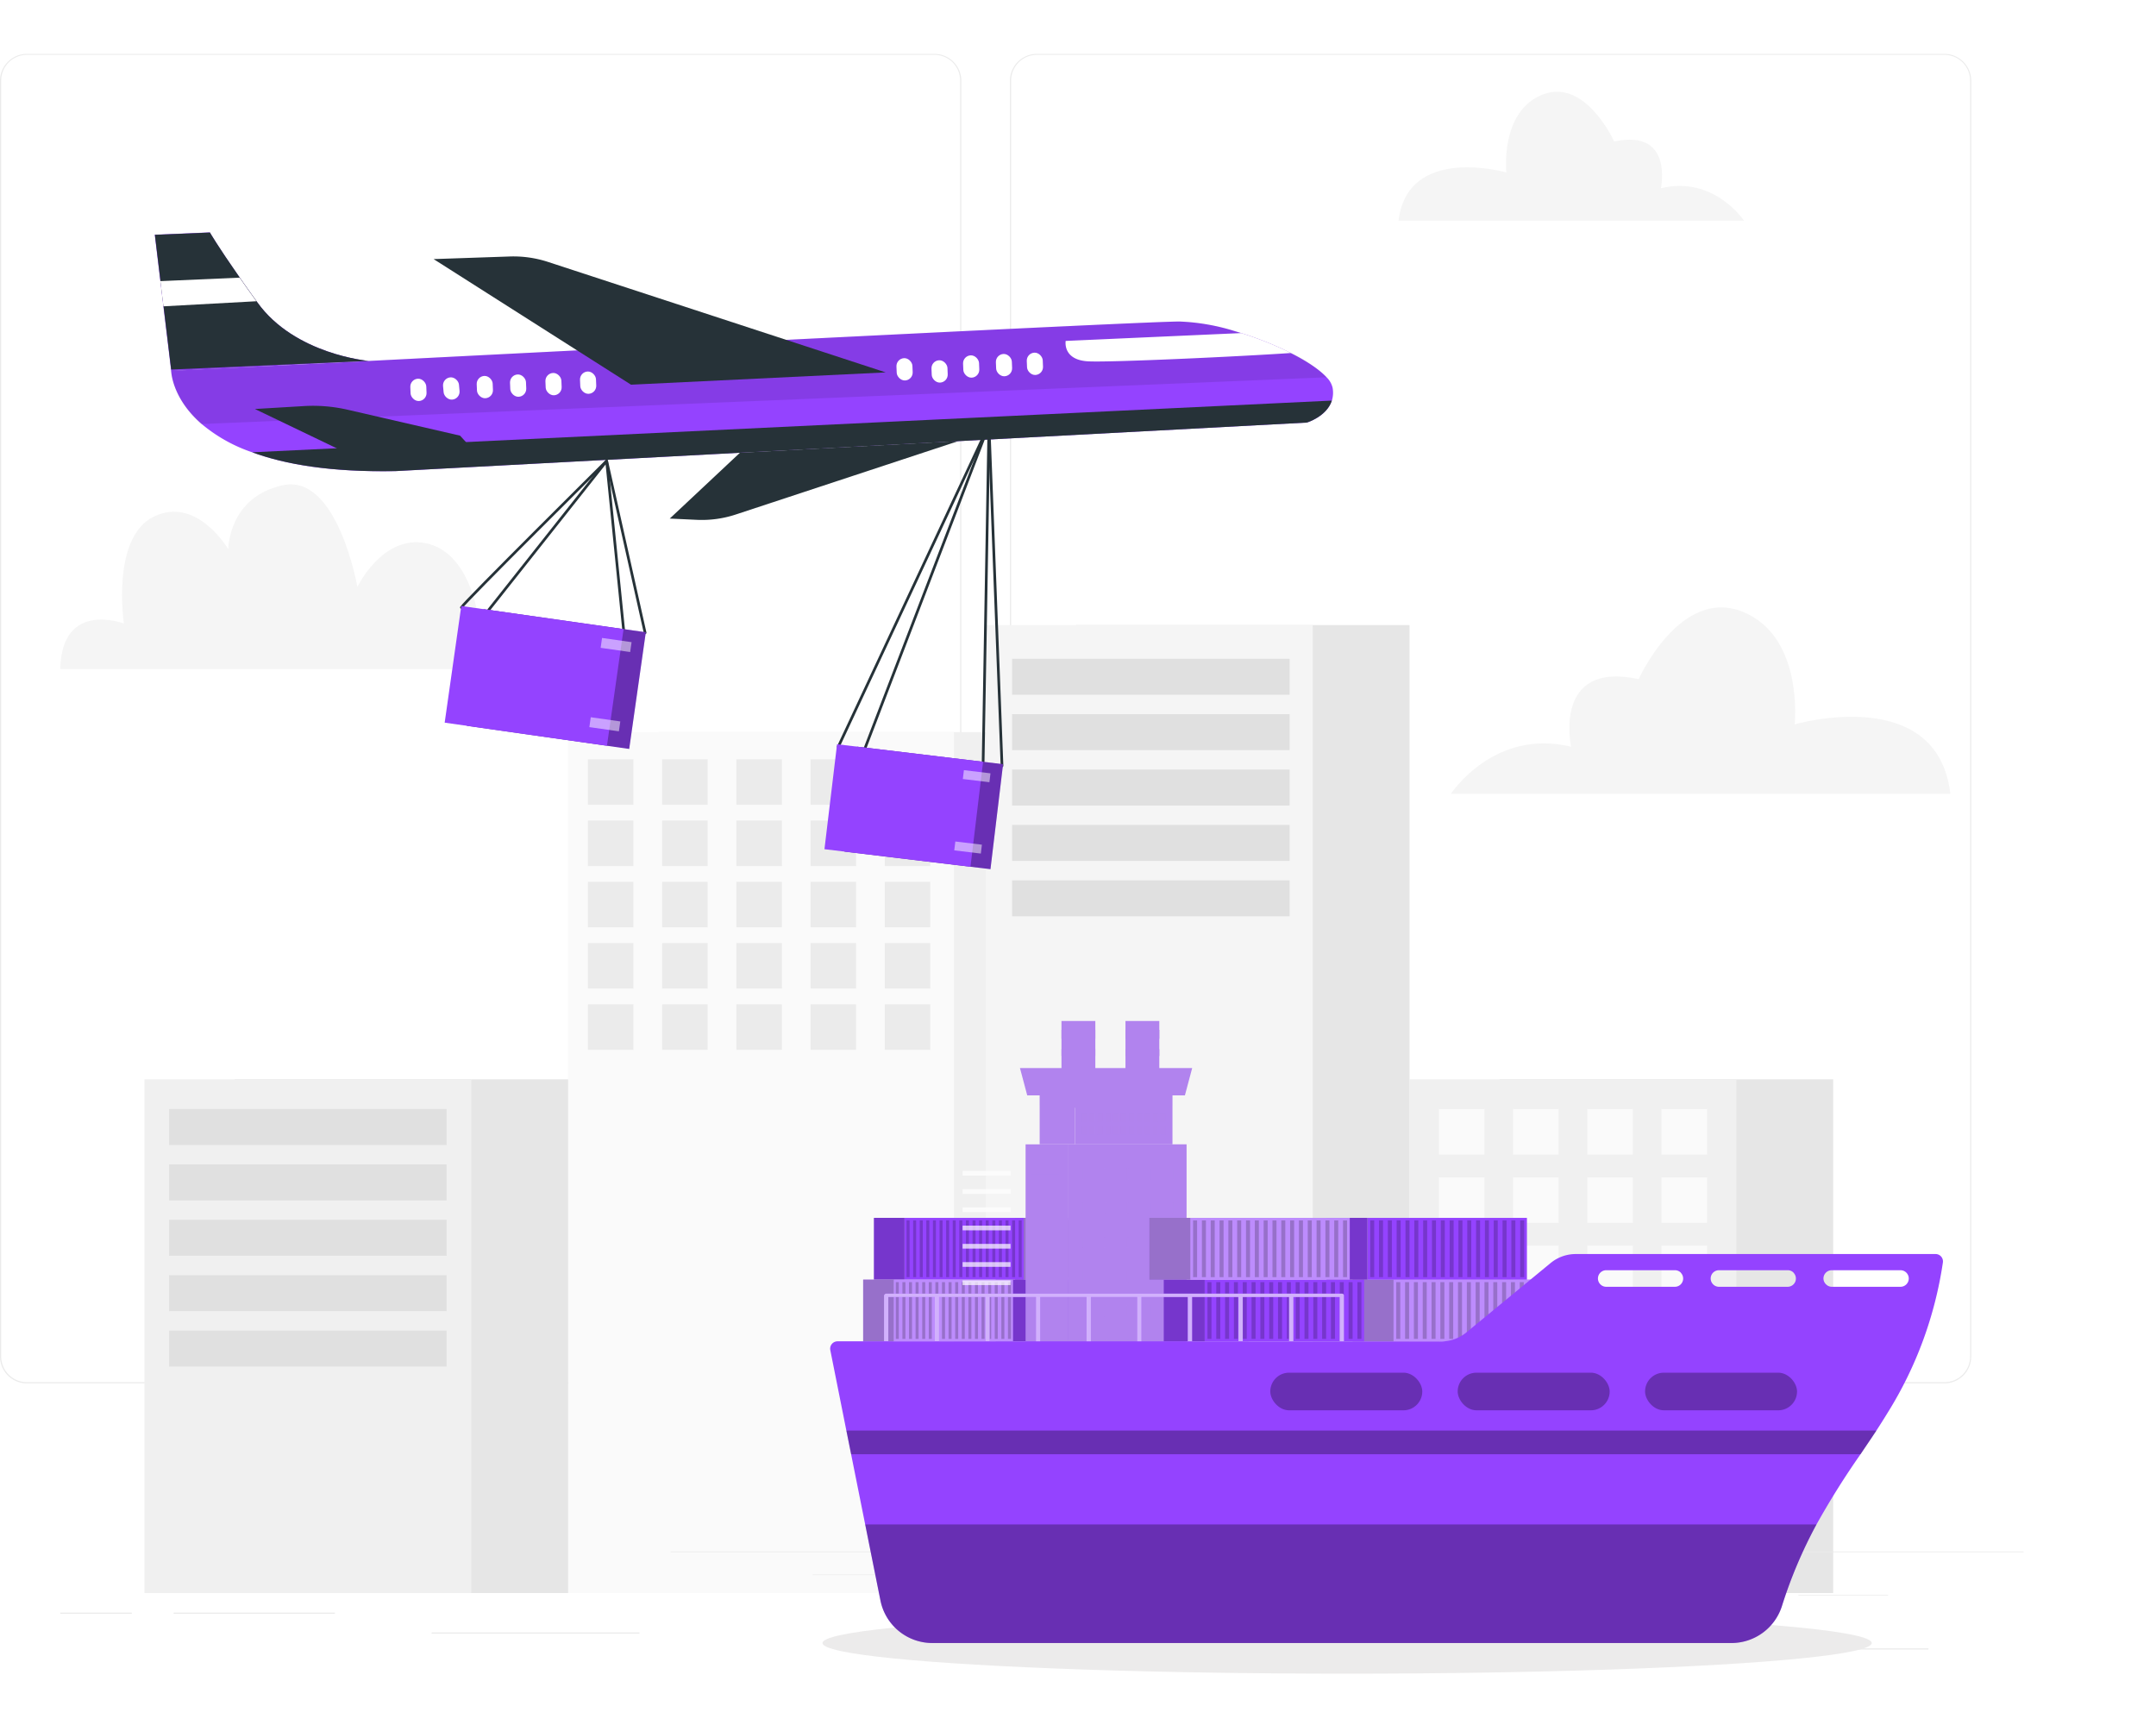 <svg xmlns="http://www.w3.org/2000/svg" width="400" height="320" viewBox="0 0 400 320">
  <g id="lc-item-img2" transform="translate(-60 -2211)">
    <rect id="Rectangle_4159" data-name="Rectangle 4159" width="400" height="320" transform="translate(60 2211)" fill="#fff"/>
    <g id="Group_17725" data-name="Group 17725" transform="translate(-19.569 -10)">
      <g id="Air_Support-rafiki" data-name="Air Support-rafiki" transform="translate(45 2176)">
        <g id="freepik--background-complete--inject-45" transform="translate(0 55)">
          <rect id="Rectangle_3606" data-name="Rectangle 3606" width="28.883" height="0.218" transform="translate(363.464 295.782)" fill="#ebebeb"/>
          <rect id="Rectangle_3607" data-name="Rectangle 3607" width="127.794" height="0.218" transform="translate(207.763 289.259)" fill="#ebebeb"/>
          <rect id="Rectangle_3608" data-name="Rectangle 3608" width="13.264" height="0.218" transform="translate(45.749 289.154)" fill="#ebebeb"/>
          <rect id="Rectangle_3609" data-name="Rectangle 3609" width="29.93" height="0.218" transform="translate(66.775 289.154)" fill="#ebebeb"/>
          <rect id="Rectangle_3610" data-name="Rectangle 3610" width="38.546" height="0.218" transform="translate(114.652 292.834)" fill="#ebebeb"/>
          <path id="Path_25808" data-name="Path 25808" d="M213.017,301.623H44.62a4.98,4.98,0,0,1-4.98-4.98V59.936A4.988,4.988,0,0,1,44.62,55h168.4a4.98,4.98,0,0,1,4.971,4.98V296.643a4.98,4.98,0,0,1-4.971,4.98ZM44.62,55.174a4.779,4.779,0,0,0-4.762,4.762V296.643a4.779,4.779,0,0,0,4.762,4.762h168.4a4.762,4.762,0,0,0,4.753-4.762V59.936a4.762,4.762,0,0,0-4.753-4.762Z" transform="translate(-5.071 -55)" fill="#ebebeb"/>
          <path id="Path_25809" data-name="Path 25809" d="M427.877,301.623H259.48a5,5,0,0,1-4.98-4.98V59.936A4.988,4.988,0,0,1,259.48,55h168.4a4.98,4.98,0,0,1,4.962,4.936V296.643a4.971,4.971,0,0,1-4.962,4.98ZM259.48,55.174a4.779,4.779,0,0,0-4.762,4.762V296.643a4.779,4.779,0,0,0,4.762,4.762h168.4a4.779,4.779,0,0,0,4.762-4.762V59.936a4.779,4.779,0,0,0-4.762-4.762Z" transform="translate(-32.557 -55)" fill="#ebebeb"/>
          <rect id="Rectangle_3611" data-name="Rectangle 3611" width="60.967" height="159.695" transform="translate(156.695 125.823)" fill="#f0f0f0"/>
          <rect id="Rectangle_3612" data-name="Rectangle 3612" width="71.597" height="159.695" transform="translate(139.959 125.823)" fill="#fafafa"/>
          <rect id="Rectangle_3613" data-name="Rectangle 3613" width="8.442" height="8.442" transform="translate(143.648 130.846)" fill="#ebebeb"/>
          <rect id="Rectangle_3614" data-name="Rectangle 3614" width="8.442" height="8.442" transform="translate(157.418 130.846)" fill="#ebebeb"/>
          <rect id="Rectangle_3615" data-name="Rectangle 3615" width="8.442" height="8.442" transform="translate(171.188 130.846)" fill="#ebebeb"/>
          <rect id="Rectangle_3616" data-name="Rectangle 3616" width="8.442" height="8.442" transform="translate(184.95 130.846)" fill="#ebebeb"/>
          <rect id="Rectangle_3617" data-name="Rectangle 3617" width="8.442" height="8.442" transform="translate(198.72 130.846)" fill="#ebebeb"/>
          <rect id="Rectangle_3618" data-name="Rectangle 3618" width="8.442" height="8.442" transform="translate(143.648 142.218)" fill="#ebebeb"/>
          <rect id="Rectangle_3619" data-name="Rectangle 3619" width="8.442" height="8.442" transform="translate(157.418 142.218)" fill="#ebebeb"/>
          <rect id="Rectangle_3620" data-name="Rectangle 3620" width="8.442" height="8.442" transform="translate(171.188 142.218)" fill="#ebebeb"/>
          <rect id="Rectangle_3621" data-name="Rectangle 3621" width="8.442" height="8.442" transform="translate(184.95 142.218)" fill="#ebebeb"/>
          <rect id="Rectangle_3622" data-name="Rectangle 3622" width="8.442" height="8.442" transform="translate(198.72 142.218)" fill="#ebebeb"/>
          <rect id="Rectangle_3623" data-name="Rectangle 3623" width="8.442" height="8.442" transform="translate(143.648 153.581)" fill="#ebebeb"/>
          <rect id="Rectangle_3624" data-name="Rectangle 3624" width="8.442" height="8.442" transform="translate(157.418 153.581)" fill="#ebebeb"/>
          <rect id="Rectangle_3625" data-name="Rectangle 3625" width="8.442" height="8.442" transform="translate(171.188 153.581)" fill="#ebebeb"/>
          <rect id="Rectangle_3626" data-name="Rectangle 3626" width="8.442" height="8.442" transform="translate(184.95 153.581)" fill="#ebebeb"/>
          <rect id="Rectangle_3627" data-name="Rectangle 3627" width="8.442" height="8.442" transform="translate(198.72 153.581)" fill="#ebebeb"/>
          <rect id="Rectangle_3628" data-name="Rectangle 3628" width="8.442" height="8.442" transform="translate(143.648 164.944)" fill="#ebebeb"/>
          <rect id="Rectangle_3629" data-name="Rectangle 3629" width="8.442" height="8.442" transform="translate(157.418 164.944)" fill="#ebebeb"/>
          <rect id="Rectangle_3630" data-name="Rectangle 3630" width="8.442" height="8.442" transform="translate(171.188 164.944)" fill="#ebebeb"/>
          <rect id="Rectangle_3631" data-name="Rectangle 3631" width="8.442" height="8.442" transform="translate(184.95 164.944)" fill="#ebebeb"/>
          <rect id="Rectangle_3632" data-name="Rectangle 3632" width="8.442" height="8.442" transform="translate(198.72 164.944)" fill="#ebebeb"/>
          <rect id="Rectangle_3633" data-name="Rectangle 3633" width="8.442" height="8.442" transform="translate(143.648 176.308)" fill="#ebebeb"/>
          <rect id="Rectangle_3634" data-name="Rectangle 3634" width="8.442" height="8.442" transform="translate(157.418 176.308)" fill="#ebebeb"/>
          <rect id="Rectangle_3635" data-name="Rectangle 3635" width="8.442" height="8.442" transform="translate(171.188 176.308)" fill="#ebebeb"/>
          <rect id="Rectangle_3636" data-name="Rectangle 3636" width="8.442" height="8.442" transform="translate(184.95 176.308)" fill="#ebebeb"/>
          <rect id="Rectangle_3637" data-name="Rectangle 3637" width="8.442" height="8.442" transform="translate(198.72 176.308)" fill="#ebebeb"/>
          <rect id="Rectangle_3638" data-name="Rectangle 3638" width="61.874" height="179.56" transform="translate(234.205 105.957)" fill="#e6e6e6"/>
          <rect id="Rectangle_3639" data-name="Rectangle 3639" width="60.644" height="179.56" transform="translate(217.478 105.957)" fill="#f5f5f5"/>
          <rect id="Rectangle_3640" data-name="Rectangle 3640" width="51.496" height="6.671" transform="translate(222.336 112.21)" fill="#e0e0e0"/>
          <rect id="Rectangle_3641" data-name="Rectangle 3641" width="51.496" height="6.671" transform="translate(222.336 122.483)" fill="#e0e0e0"/>
          <rect id="Rectangle_3642" data-name="Rectangle 3642" width="51.496" height="6.671" transform="translate(222.336 132.756)" fill="#e0e0e0"/>
          <rect id="Rectangle_3643" data-name="Rectangle 3643" width="51.496" height="6.671" transform="translate(222.336 143.029)" fill="#e0e0e0"/>
          <rect id="Rectangle_3644" data-name="Rectangle 3644" width="51.496" height="6.671" transform="translate(222.336 153.311)" fill="#e0e0e0"/>
          <rect id="Rectangle_3645" data-name="Rectangle 3645" width="61.874" height="95.3" transform="translate(78.094 190.217)" fill="#e6e6e6"/>
          <rect id="Rectangle_3646" data-name="Rectangle 3646" width="60.644" height="95.3" transform="translate(61.359 190.217)" fill="#f0f0f0"/>
          <rect id="Rectangle_3647" data-name="Rectangle 3647" width="51.496" height="6.671" transform="translate(65.938 195.737)" fill="#e0e0e0"/>
          <rect id="Rectangle_3648" data-name="Rectangle 3648" width="51.496" height="6.671" transform="translate(65.938 206.01)" fill="#e0e0e0"/>
          <rect id="Rectangle_3649" data-name="Rectangle 3649" width="51.496" height="6.671" transform="translate(65.938 216.284)" fill="#e0e0e0"/>
          <rect id="Rectangle_3650" data-name="Rectangle 3650" width="51.496" height="6.671" transform="translate(65.938 226.557)" fill="#e0e0e0"/>
          <rect id="Rectangle_3651" data-name="Rectangle 3651" width="51.496" height="6.671" transform="translate(65.938 236.838)" fill="#e0e0e0"/>
          <rect id="Rectangle_3652" data-name="Rectangle 3652" width="61.874" height="95.3" transform="translate(312.805 190.217)" fill="#e6e6e6"/>
          <rect id="Rectangle_3653" data-name="Rectangle 3653" width="60.644" height="95.3" transform="translate(296.078 190.217)" fill="#f0f0f0"/>
          <rect id="Rectangle_3654" data-name="Rectangle 3654" width="8.442" height="8.442" transform="translate(301.529 195.737)" fill="#fafafa"/>
          <rect id="Rectangle_3655" data-name="Rectangle 3655" width="8.442" height="8.442" transform="translate(315.299 195.737)" fill="#fafafa"/>
          <rect id="Rectangle_3656" data-name="Rectangle 3656" width="8.442" height="8.442" transform="translate(329.06 195.737)" fill="#fafafa"/>
          <rect id="Rectangle_3657" data-name="Rectangle 3657" width="8.442" height="8.442" transform="translate(342.83 195.737)" fill="#fafafa"/>
          <rect id="Rectangle_3658" data-name="Rectangle 3658" width="8.442" height="8.442" transform="translate(301.529 208.409)" fill="#fafafa"/>
          <rect id="Rectangle_3659" data-name="Rectangle 3659" width="8.442" height="8.442" transform="translate(315.299 208.409)" fill="#fafafa"/>
          <rect id="Rectangle_3660" data-name="Rectangle 3660" width="8.442" height="8.442" transform="translate(329.06 208.409)" fill="#fafafa"/>
          <rect id="Rectangle_3661" data-name="Rectangle 3661" width="8.442" height="8.442" transform="translate(342.83 208.409)" fill="#fafafa"/>
          <rect id="Rectangle_3662" data-name="Rectangle 3662" width="8.442" height="8.442" transform="translate(301.529 221.08)" fill="#fafafa"/>
          <rect id="Rectangle_3663" data-name="Rectangle 3663" width="8.442" height="8.442" transform="translate(315.299 221.08)" fill="#fafafa"/>
          <rect id="Rectangle_3664" data-name="Rectangle 3664" width="8.442" height="8.442" transform="translate(329.06 221.08)" fill="#fafafa"/>
          <rect id="Rectangle_3665" data-name="Rectangle 3665" width="8.442" height="8.442" transform="translate(342.83 221.08)" fill="#fafafa"/>
          <rect id="Rectangle_3666" data-name="Rectangle 3666" width="8.442" height="8.442" transform="translate(301.529 233.751)" fill="#fafafa"/>
          <rect id="Rectangle_3667" data-name="Rectangle 3667" width="8.442" height="8.442" transform="translate(315.299 233.751)" fill="#fafafa"/>
          <rect id="Rectangle_3668" data-name="Rectangle 3668" width="8.442" height="8.442" transform="translate(329.06 233.751)" fill="#fafafa"/>
          <rect id="Rectangle_3669" data-name="Rectangle 3669" width="8.442" height="8.442" transform="translate(342.83 233.751)" fill="#fafafa"/>
          <path id="Path_25810" data-name="Path 25810" d="M52.46,180.825h81.1s5.232-10.378-3.706-10.378c0,0-1.622-11.433-9.645-12.976s-12.619,8.136-12.619,8.136-3.689-21.061-13.822-18.88-10.142,11.86-10.142,11.86-5.791-9.9-13.779-6.052-5.581,19.848-5.581,19.848S52.739,167.962,52.46,180.825Z" transform="translate(-6.711 -66.714)" fill="#f5f5f5"/>
          <path id="Path_25811" data-name="Path 25811" d="M337.17,86.98h64.1s-5.546-8.433-15.427-6.026c0,0,2.416-11.084-8.668-8.668,0,0-5.3-11.808-13.256-8.721s-6.75,14.459-6.75,14.459S338.853,72.765,337.17,86.98Z" transform="translate(-43.132 -56.03)" fill="#f5f5f5"/>
          <path id="Path_25812" data-name="Path 25812" d="M440.978,207.309H348.32s8.006-12.209,22.29-8.721c0,0-3.488-16.029,12.54-12.54,0,0,7.666-17.075,19.186-12.54s9.75,20.93,9.75,20.93S438.536,186.754,440.978,207.309Z" transform="translate(-44.559 -70.062)" fill="#f5f5f5"/>
        </g>
        <g id="freepik--plane-1--inject-45" transform="translate(63.274 88.107)">
          <path id="Path_25813" data-name="Path 25813" d="M338.412,141.5c-.959,2.974-4.639,4.081-4.639,4.081l-169.078,9c-11.982.227-20.52-1.247-26.59-3.488a29.058,29.058,0,0,1-9.418-5.285c-5.538-4.823-5.616-9.837-5.616-9.837l23.345-1.142,6.166-.314,7.107-.366c52.56-2.677,143.831-7.3,150.433-7.317a39.243,39.243,0,0,1,10.369,1.814,64.385,64.385,0,0,1,8.956,3.375c3.488,1.648,6.471,3.488,8,5.171a4,4,0,0,1,1.1,1.927,5,5,0,0,1-.131,2.381Z" transform="translate(-120.018 -110.295)" fill="#9443ff"/>
          <path id="Path_25814" data-name="Path 25814" d="M159.241,131.713l-7.107.366-6.166.314-23.345,1.195L119.57,108.3l10.221-.427s1.823,3.27,8.791,12.968S159.241,131.713,159.241,131.713Z" transform="translate(-119.57 -107.87)" fill="#9443ff"/>
          <path id="Path_25815" data-name="Path 25815" d="M340.617,143.65c-.959,2.974-4.639,4.081-4.639,4.081l-169.078,9c-11.982.227-20.52-1.247-26.59-3.488Z" transform="translate(-122.223 -112.447)" fill="#263238"/>
          <path id="Path_25816" data-name="Path 25816" d="M337,134.76l-208.758,8.668c-5.538-4.823-5.607-9.837-5.607-9.837v-.27l-.192-1.6-2.826-23.389,10.212-.427s1.831,3.27,8.8,12.968,20.659,10.849,20.659,10.849c52.551-2.677,143.823-7.3,150.424-7.317a39.244,39.244,0,0,1,10.369,1.814c.375.1.741.218,1.116.34a64.429,64.429,0,0,1,7.849,3.035c.462.218.872.436,1.352.663a23.485,23.485,0,0,1,6.6,4.509Z" transform="translate(-119.576 -107.874)" opacity="0.1"/>
          <rect id="Rectangle_3670" data-name="Rectangle 3670" width="2.965" height="4.142" rx="1.483" transform="translate(47.357 27.21) rotate(-2.42)" fill="#fff"/>
          <rect id="Rectangle_3671" data-name="Rectangle 3671" width="2.965" height="4.142" rx="1.483" transform="translate(53.355 27.035) rotate(-5.33)" fill="#fff"/>
          <rect id="Rectangle_3672" data-name="Rectangle 3672" width="2.965" height="4.142" rx="1.483" transform="translate(59.675 26.694) rotate(-2.43)" fill="#fff"/>
          <rect id="Rectangle_3673" data-name="Rectangle 3673" width="2.965" height="4.142" rx="1.483" transform="translate(65.856 26.421) rotate(-2.42)" fill="#fff"/>
          <rect id="Rectangle_3674" data-name="Rectangle 3674" width="2.965" height="4.142" rx="1.483" transform="translate(72.423 26.144) rotate(-2.42)" fill="#fff"/>
          <rect id="Rectangle_3675" data-name="Rectangle 3675" width="2.965" height="4.142" rx="1.483" transform="translate(78.841 25.873) rotate(-2.42)" fill="#fff"/>
          <rect id="Rectangle_3676" data-name="Rectangle 3676" width="2.965" height="4.142" rx="1.483" transform="translate(137.55 23.396) rotate(-2.42)" fill="#fff"/>
          <rect id="Rectangle_3677" data-name="Rectangle 3677" width="2.965" height="4.142" rx="1.483" transform="matrix(1, -0.04, 0.04, 1, 144.052, 23.785)" fill="#fff"/>
          <rect id="Rectangle_3678" data-name="Rectangle 3678" width="2.965" height="4.142" rx="1.483" transform="translate(149.909 22.875) rotate(-2.42)" fill="#fff"/>
          <rect id="Rectangle_3679" data-name="Rectangle 3679" width="2.965" height="4.142" rx="1.483" transform="translate(155.997 22.618) rotate(-2.42)" fill="#fff"/>
          <rect id="Rectangle_3680" data-name="Rectangle 3680" width="2.965" height="4.142" rx="1.483" transform="translate(161.729 22.377) rotate(-2.42)" fill="#fff"/>
          <path id="Path_25817" data-name="Path 25817" d="M262.776,134.5,200.109,114a20.6,20.6,0,0,0-7.168-1l-14.04.48,36.627,23.3Z" transform="translate(-127.16 -108.524)" fill="#263238"/>
          <path id="Path_25818" data-name="Path 25818" d="M242.16,154.433l-13.02,12.209,5.049.235a20.11,20.11,0,0,0,7.186-.985l41.3-13.622Z" transform="translate(-133.587 -113.55)" fill="#263238"/>
          <path id="Path_25819" data-name="Path 25819" d="M181.162,152.714l-2.215-2.416L158.1,145.493a28.665,28.665,0,0,0-8.136-.68l-9.078.541,17.59,8.45Z" transform="translate(-122.297 -112.589)" fill="#263238"/>
          <path id="Path_25820" data-name="Path 25820" d="M159.255,131.716l-36.627,1.6-.192-1.6-1.221-10.125-.567-4.674-1.038-8.59,10.212-.427s1.238,2.206,5.538,8.372c.872,1.282,1.919,2.73,3.1,4.36l.157.218C145.563,130.565,159.255,131.716,159.255,131.716Z" transform="translate(-119.575 -107.874)" fill="#263238"/>
          <path id="Path_25821" data-name="Path 25821" d="M138.587,121.878l-17.25.942-.567-4.674,14.712-.645C136.371,118.808,137.4,120.23,138.587,121.878Z" transform="translate(-119.723 -109.102)" fill="#fff"/>
          <path id="Path_25822" data-name="Path 25822" d="M355.139,132.988c-8.9.619-34.072,1.805-37.787,1.535-4.587-.34-3.985-3.776-3.985-3.776l32.581-1.456a64.428,64.428,0,0,1,7.849,3.035C354.249,132.525,354.7,132.761,355.139,132.988Z" transform="translate(-144.358 -110.61)" fill="#fff"/>
          <g id="Group_17576" data-name="Group 17576" transform="translate(343 -285)">
            <path id="Path_25823" data-name="Path 25823" d="M149,179.455c.406-.859,26.935-27.175,26.935-27.175l3.141,31.185" transform="translate(-435.096 175.124)" fill="none" stroke="#263238" stroke-linecap="round" stroke-linejoin="round" stroke-width="0.5"/>
            <path id="Path_25824" data-name="Path 25824" d="M159.97,179.908l21.877-27.628,7.132,31.869" transform="translate(-440.998 175.124)" fill="none" stroke="#263238" stroke-linecap="round" stroke-linejoin="round" stroke-width="0.5"/>
            <rect id="Rectangle_3681" data-name="Rectangle 3681" width="30.413" height="21.859" transform="matrix(0.99, 0.141, -0.141, 0.99, -281.998, 354.894)" fill="#9443ff"/>
            <rect id="Rectangle_3682" data-name="Rectangle 3682" width="30.413" height="21.859" transform="matrix(0.99, 0.141, -0.141, 0.99, -281.998, 354.894)" opacity="0.3"/>
            <rect id="Rectangle_3683" data-name="Rectangle 3683" width="30.413" height="21.859" transform="matrix(0.99, 0.141, -0.141, 0.99, -286.124, 354.309)" fill="#9443ff"/>
            <rect id="Rectangle_3684" data-name="Rectangle 3684" width="5.534" height="1.852" transform="matrix(0.99, 0.141, -0.141, 0.99, -260.008, 360.236)" fill="#fff" opacity="0.5"/>
            <rect id="Rectangle_3685" data-name="Rectangle 3685" width="5.534" height="1.852" transform="matrix(0.99, 0.141, -0.141, 0.99, -262.101, 374.945)" fill="#fff" opacity="0.5"/>
          </g>
          <g id="Group_17575" data-name="Group 17575" transform="translate(371 -290)">
            <path id="Path_25826" data-name="Path 25826" d="M266.61,211.116l1.076-62.476L239.73,208.358" transform="translate(-483.915 177.082)" fill="none" stroke="#263238" stroke-linecap="round" stroke-linejoin="round" stroke-width="0.5"/>
            <path id="Path_25827" data-name="Path 25827" d="M275.653,211.874l-2.425-63.234-23.2,60.517" transform="translate(-489.457 177.082)" fill="none" stroke="#263238" stroke-linecap="round" stroke-linejoin="round" stroke-width="0.5"/>
            <rect id="Rectangle_3686" data-name="Rectangle 3686" width="27.286" height="19.609" transform="translate(-240.699 385.404) rotate(6.85)" fill="#9443ff"/>
            <rect id="Rectangle_3687" data-name="Rectangle 3687" width="27.286" height="19.609" transform="translate(-240.699 385.404) rotate(6.85)" opacity="0.3"/>
            <rect id="Rectangle_3688" data-name="Rectangle 3688" width="27.286" height="19.609" transform="translate(-244.407 384.955) rotate(6.85)" fill="#9443ff"/>
            <rect id="Rectangle_3689" data-name="Rectangle 3689" width="4.966" height="1.658" transform="translate(-220.874 389.759) rotate(6.85)" fill="#fff" opacity="0.5"/>
            <rect id="Rectangle_3690" data-name="Rectangle 3690" width="4.966" height="1.658" transform="translate(-222.464 402.996) rotate(6.85)" fill="#fff" opacity="0.5"/>
          </g>
        </g>
      </g>
      <g id="Container_ship-rafiki" data-name="Container ship-rafiki" transform="translate(204 2228)">
        <g id="freepik--background-complete--inject-49" transform="translate(0 247.475)">
          <rect id="Rectangle_3691" data-name="Rectangle 3691" width="251" height="0.125" transform="translate(0 33.333)" fill="#ebebeb"/>
          <rect id="Rectangle_3692" data-name="Rectangle 3692" width="16.626" height="0.125" transform="translate(209.224 41.41)" fill="#ebebeb"/>
          <rect id="Rectangle_3693" data-name="Rectangle 3693" width="4.362" height="0.125" transform="translate(161.91 42.775)" fill="#ebebeb"/>
          <rect id="Rectangle_3694" data-name="Rectangle 3694" width="9.633" height="0.125" transform="translate(199.088 36.751)" fill="#ebebeb"/>
          <rect id="Rectangle_3695" data-name="Rectangle 3695" width="21.681" height="0.125" transform="translate(26.335 37.595)" fill="#ebebeb"/>
          <rect id="Rectangle_3696" data-name="Rectangle 3696" width="3.178" height="0.125" transform="translate(52.489 37.595)" fill="#ebebeb"/>
          <rect id="Rectangle_3697" data-name="Rectangle 3697" width="47.027" height="0.125" transform="translate(65.998 39.713)" fill="#ebebeb"/>
        </g>
        <g id="freepik--Shadow--inject-49" transform="translate(28.167 292.113)">
          <ellipse id="freepik--path--inject-49" cx="97.333" cy="5.683" rx="97.333" ry="5.683" fill="#ecebeb"/>
        </g>
        <g id="freepik--container-ship--inject-49" transform="translate(29.592 178.4)">
          <rect id="Rectangle_3698" data-name="Rectangle 3698" width="22.113" height="11.461" transform="translate(62.104 51.987) rotate(180)" fill="#9443ff"/>
          <rect id="Rectangle_3699" data-name="Rectangle 3699" width="22.113" height="11.461" transform="translate(62.104 51.987) rotate(180)" fill="#fafafa" opacity="0.4"/>
          <rect id="Rectangle_3700" data-name="Rectangle 3700" width="5.683" height="11.461" transform="translate(34.308 40.521)" fill="#9443ff"/>
          <rect id="Rectangle_3701" data-name="Rectangle 3701" width="5.683" height="11.461" transform="translate(34.308 40.521)" fill="#fafafa" opacity="0.4"/>
          <rect id="Rectangle_3702" data-name="Rectangle 3702" width="5.683" height="11.461" transform="translate(34.308 40.521)" opacity="0.2"/>
          <rect id="Rectangle_3703" data-name="Rectangle 3703" width="0.557" height="10.527" transform="translate(61.732 51.52) rotate(180)" opacity="0.2"/>
          <rect id="Rectangle_3704" data-name="Rectangle 3704" width="0.557" height="10.527" transform="translate(60.502 51.52) rotate(180)" opacity="0.2"/>
          <rect id="Rectangle_3705" data-name="Rectangle 3705" width="0.557" height="10.527" transform="translate(59.282 51.52) rotate(180)" opacity="0.2"/>
          <rect id="Rectangle_3706" data-name="Rectangle 3706" width="0.557" height="10.527" transform="translate(58.057 51.52) rotate(180)" opacity="0.2"/>
          <rect id="Rectangle_3707" data-name="Rectangle 3707" width="0.557" height="10.527" transform="translate(56.833 51.52) rotate(180)" opacity="0.2"/>
          <rect id="Rectangle_3708" data-name="Rectangle 3708" width="0.557" height="10.527" transform="translate(55.613 51.52) rotate(180)" opacity="0.2"/>
          <rect id="Rectangle_3709" data-name="Rectangle 3709" width="0.557" height="10.527" transform="translate(54.383 51.52) rotate(180)" opacity="0.2"/>
          <rect id="Rectangle_3710" data-name="Rectangle 3710" width="0.557" height="10.527" transform="translate(53.163 51.52) rotate(180)" opacity="0.2"/>
          <rect id="Rectangle_3711" data-name="Rectangle 3711" width="0.557" height="10.527" transform="translate(51.938 51.52) rotate(180)" opacity="0.2"/>
          <rect id="Rectangle_3712" data-name="Rectangle 3712" width="0.557" height="10.527" transform="translate(50.713 51.52) rotate(180)" opacity="0.2"/>
          <rect id="Rectangle_3713" data-name="Rectangle 3713" width="0.557" height="10.527" transform="translate(49.493 51.52) rotate(180)" opacity="0.2"/>
          <rect id="Rectangle_3714" data-name="Rectangle 3714" width="0.557" height="10.527" transform="translate(48.263 51.52) rotate(180)" opacity="0.2"/>
          <rect id="Rectangle_3715" data-name="Rectangle 3715" width="0.557" height="10.527" transform="translate(47.043 51.52) rotate(180)" opacity="0.2"/>
          <rect id="Rectangle_3716" data-name="Rectangle 3716" width="0.557" height="10.527" transform="translate(45.819 51.52) rotate(180)" opacity="0.2"/>
          <rect id="Rectangle_3717" data-name="Rectangle 3717" width="0.557" height="10.527" transform="translate(44.594 51.52) rotate(180)" opacity="0.2"/>
          <rect id="Rectangle_3718" data-name="Rectangle 3718" width="0.557" height="10.527" transform="translate(43.374 51.52) rotate(180)" opacity="0.2"/>
          <rect id="Rectangle_3719" data-name="Rectangle 3719" width="0.557" height="10.527" transform="translate(42.144 51.52) rotate(180)" opacity="0.2"/>
          <rect id="Rectangle_3720" data-name="Rectangle 3720" width="0.557" height="10.527" transform="translate(40.919 51.52) rotate(180)" opacity="0.2"/>
          <rect id="Rectangle_3721" data-name="Rectangle 3721" width="22.113" height="11.461" transform="translate(35.909 51.987) rotate(180)" fill="#9443ff"/>
          <rect id="Rectangle_3722" data-name="Rectangle 3722" width="5.683" height="11.461" transform="translate(8.113 40.521)" fill="#9443ff"/>
          <rect id="Rectangle_3723" data-name="Rectangle 3723" width="5.683" height="11.461" transform="translate(8.113 40.521)" opacity="0.2"/>
          <rect id="Rectangle_3724" data-name="Rectangle 3724" width="0.557" height="10.527" transform="translate(35.533 51.52) rotate(180)" opacity="0.2"/>
          <rect id="Rectangle_3725" data-name="Rectangle 3725" width="0.557" height="10.527" transform="translate(34.308 51.52) rotate(180)" opacity="0.2"/>
          <rect id="Rectangle_3726" data-name="Rectangle 3726" width="0.557" height="10.527" transform="translate(33.088 51.52) rotate(180)" opacity="0.2"/>
          <rect id="Rectangle_3727" data-name="Rectangle 3727" width="0.557" height="10.527" transform="translate(31.858 51.52) rotate(180)" opacity="0.2"/>
          <rect id="Rectangle_3728" data-name="Rectangle 3728" width="0.557" height="10.527" transform="translate(30.638 51.52) rotate(180)" opacity="0.2"/>
          <rect id="Rectangle_3729" data-name="Rectangle 3729" width="0.557" height="10.527" transform="translate(29.413 51.52) rotate(180)" opacity="0.2"/>
          <rect id="Rectangle_3730" data-name="Rectangle 3730" width="0.557" height="10.527" transform="translate(28.188 51.52) rotate(180)" opacity="0.2"/>
          <rect id="Rectangle_3731" data-name="Rectangle 3731" width="0.557" height="10.527" transform="translate(26.969 51.52) rotate(180)" opacity="0.2"/>
          <rect id="Rectangle_3732" data-name="Rectangle 3732" width="0.557" height="10.527" transform="translate(25.739 51.52) rotate(180)" opacity="0.2"/>
          <rect id="Rectangle_3733" data-name="Rectangle 3733" width="0.557" height="10.527" transform="translate(24.514 51.52) rotate(180)" opacity="0.2"/>
          <rect id="Rectangle_3734" data-name="Rectangle 3734" width="0.557" height="10.527" transform="translate(23.294 51.52) rotate(180)" opacity="0.2"/>
          <rect id="Rectangle_3735" data-name="Rectangle 3735" width="0.557" height="10.527" transform="translate(22.069 51.52) rotate(180)" opacity="0.2"/>
          <rect id="Rectangle_3736" data-name="Rectangle 3736" width="0.557" height="10.527" transform="translate(20.849 51.52) rotate(180)" opacity="0.2"/>
          <rect id="Rectangle_3737" data-name="Rectangle 3737" width="0.557" height="10.527" transform="translate(19.619 51.52) rotate(180)" opacity="0.2"/>
          <rect id="Rectangle_3738" data-name="Rectangle 3738" width="0.557" height="10.527" transform="translate(18.394 51.52) rotate(180)" opacity="0.2"/>
          <rect id="Rectangle_3739" data-name="Rectangle 3739" width="0.557" height="10.527" transform="translate(17.175 51.52) rotate(180)" opacity="0.2"/>
          <rect id="Rectangle_3740" data-name="Rectangle 3740" width="0.557" height="10.527" transform="translate(15.95 51.52) rotate(180)" opacity="0.2"/>
          <rect id="Rectangle_3741" data-name="Rectangle 3741" width="0.557" height="10.527" transform="translate(14.73 51.52) rotate(180)" opacity="0.2"/>
          <rect id="Rectangle_3742" data-name="Rectangle 3742" width="22.113" height="11.461" transform="translate(58.494 63.443) rotate(180)" fill="#9443ff"/>
          <rect id="Rectangle_3743" data-name="Rectangle 3743" width="5.683" height="11.461" transform="translate(30.698 51.982)" fill="#9443ff"/>
          <rect id="Rectangle_3744" data-name="Rectangle 3744" width="5.683" height="11.461" transform="translate(30.698 51.982)" opacity="0.2"/>
          <rect id="Rectangle_3745" data-name="Rectangle 3745" width="0.557" height="10.527" transform="translate(58.118 62.976) rotate(180)" opacity="0.2"/>
          <rect id="Rectangle_3746" data-name="Rectangle 3746" width="0.557" height="10.527" transform="translate(56.893 62.976) rotate(180)" opacity="0.2"/>
          <rect id="Rectangle_3747" data-name="Rectangle 3747" width="0.557" height="10.527" transform="translate(55.668 62.976) rotate(180)" opacity="0.2"/>
          <rect id="Rectangle_3748" data-name="Rectangle 3748" width="0.557" height="10.527" transform="translate(54.448 62.976) rotate(180)" opacity="0.2"/>
          <rect id="Rectangle_3749" data-name="Rectangle 3749" width="0.557" height="10.527" transform="translate(53.218 62.976) rotate(180)" opacity="0.2"/>
          <rect id="Rectangle_3750" data-name="Rectangle 3750" width="0.557" height="10.527" transform="translate(51.998 62.976) rotate(180)" opacity="0.2"/>
          <rect id="Rectangle_3751" data-name="Rectangle 3751" width="0.557" height="10.527" transform="translate(50.773 62.976) rotate(180)" opacity="0.2"/>
          <rect id="Rectangle_3752" data-name="Rectangle 3752" width="0.557" height="10.527" transform="translate(49.548 62.976) rotate(180)" opacity="0.2"/>
          <rect id="Rectangle_3753" data-name="Rectangle 3753" width="0.557" height="10.527" transform="translate(48.329 62.976) rotate(180)" opacity="0.2"/>
          <rect id="Rectangle_3754" data-name="Rectangle 3754" width="0.557" height="10.527" transform="translate(47.099 62.976) rotate(180)" opacity="0.2"/>
          <rect id="Rectangle_3755" data-name="Rectangle 3755" width="0.557" height="10.527" transform="translate(45.879 62.976) rotate(180)" opacity="0.2"/>
          <rect id="Rectangle_3756" data-name="Rectangle 3756" width="0.557" height="10.527" transform="translate(44.654 62.976) rotate(180)" opacity="0.2"/>
          <rect id="Rectangle_3757" data-name="Rectangle 3757" width="0.557" height="10.527" transform="translate(43.429 62.976) rotate(180)" opacity="0.2"/>
          <rect id="Rectangle_3758" data-name="Rectangle 3758" width="0.557" height="10.527" transform="translate(42.209 62.976) rotate(180)" opacity="0.2"/>
          <rect id="Rectangle_3759" data-name="Rectangle 3759" width="0.557" height="10.527" transform="translate(40.979 62.976) rotate(180)" opacity="0.2"/>
          <rect id="Rectangle_3760" data-name="Rectangle 3760" width="0.557" height="10.527" transform="translate(39.754 62.976) rotate(180)" opacity="0.2"/>
          <rect id="Rectangle_3761" data-name="Rectangle 3761" width="0.557" height="10.527" transform="translate(38.535 62.976) rotate(180)" opacity="0.2"/>
          <rect id="Rectangle_3762" data-name="Rectangle 3762" width="0.557" height="10.527" transform="translate(37.31 62.976) rotate(180)" opacity="0.2"/>
          <rect id="Rectangle_3763" data-name="Rectangle 3763" width="22.113" height="11.461" transform="translate(33.916 63.443) rotate(180)" fill="#9443ff"/>
          <rect id="Rectangle_3764" data-name="Rectangle 3764" width="22.113" height="11.461" transform="translate(33.916 63.443) rotate(180)" fill="#fafafa" opacity="0.4"/>
          <rect id="Rectangle_3765" data-name="Rectangle 3765" width="5.683" height="11.461" transform="translate(6.12 51.982)" fill="#9443ff"/>
          <rect id="Rectangle_3766" data-name="Rectangle 3766" width="5.683" height="11.461" transform="translate(6.12 51.982)" fill="#fafafa" opacity="0.4"/>
          <rect id="Rectangle_3767" data-name="Rectangle 3767" width="5.683" height="11.461" transform="translate(6.12 51.982)" opacity="0.2"/>
          <rect id="Rectangle_3768" data-name="Rectangle 3768" width="0.557" height="10.527" transform="translate(33.54 62.976) rotate(180)" opacity="0.2"/>
          <rect id="Rectangle_3769" data-name="Rectangle 3769" width="0.557" height="10.527" transform="translate(32.315 62.976) rotate(180)" opacity="0.2"/>
          <rect id="Rectangle_3770" data-name="Rectangle 3770" width="0.557" height="10.527" transform="translate(31.09 62.976) rotate(180)" opacity="0.2"/>
          <rect id="Rectangle_3771" data-name="Rectangle 3771" width="0.557" height="10.527" transform="translate(29.87 62.976) rotate(180)" opacity="0.2"/>
          <rect id="Rectangle_3772" data-name="Rectangle 3772" width="0.557" height="10.527" transform="translate(28.64 62.976) rotate(180)" opacity="0.2"/>
          <rect id="Rectangle_3773" data-name="Rectangle 3773" width="0.557" height="10.527" transform="translate(27.42 62.976) rotate(180)" opacity="0.2"/>
          <rect id="Rectangle_3774" data-name="Rectangle 3774" width="0.557" height="10.527" transform="translate(26.195 62.976) rotate(180)" opacity="0.2"/>
          <rect id="Rectangle_3775" data-name="Rectangle 3775" width="0.557" height="10.527" transform="translate(24.971 62.976) rotate(180)" opacity="0.2"/>
          <rect id="Rectangle_3776" data-name="Rectangle 3776" width="0.557" height="10.527" transform="translate(23.751 62.976) rotate(180)" opacity="0.2"/>
          <rect id="Rectangle_3777" data-name="Rectangle 3777" width="0.557" height="10.527" transform="translate(22.521 62.976) rotate(180)" opacity="0.2"/>
          <rect id="Rectangle_3778" data-name="Rectangle 3778" width="0.557" height="10.527" transform="translate(21.301 62.976) rotate(180)" opacity="0.2"/>
          <rect id="Rectangle_3779" data-name="Rectangle 3779" width="0.557" height="10.527" transform="translate(20.076 62.976) rotate(180)" opacity="0.2"/>
          <rect id="Rectangle_3780" data-name="Rectangle 3780" width="0.557" height="10.527" transform="translate(18.851 62.976) rotate(180)" opacity="0.2"/>
          <rect id="Rectangle_3781" data-name="Rectangle 3781" width="0.557" height="10.527" transform="translate(17.631 62.976) rotate(180)" opacity="0.2"/>
          <rect id="Rectangle_3782" data-name="Rectangle 3782" width="0.557" height="10.527" transform="translate(16.401 62.976) rotate(180)" opacity="0.2"/>
          <rect id="Rectangle_3783" data-name="Rectangle 3783" width="0.557" height="10.527" transform="translate(15.177 62.976) rotate(180)" opacity="0.2"/>
          <rect id="Rectangle_3784" data-name="Rectangle 3784" width="0.557" height="10.527" transform="translate(13.957 62.976) rotate(180)" opacity="0.2"/>
          <rect id="Rectangle_3785" data-name="Rectangle 3785" width="0.557" height="10.527" transform="translate(12.732 62.976) rotate(180)" opacity="0.2"/>
          <rect id="Rectangle_3794" data-name="Rectangle 3794" width="8.9" height="0.873" transform="translate(24.564 31.812)" fill="#fff" opacity="0.7"/>
          <rect id="Rectangle_3795" data-name="Rectangle 3795" width="8.9" height="0.873" transform="translate(24.564 35.195)" fill="#fff" opacity="0.7"/>
          <rect id="Rectangle_3796" data-name="Rectangle 3796" width="8.9" height="0.873" transform="translate(24.564 38.579)" fill="#fff" opacity="0.7"/>
          <rect id="Rectangle_3797" data-name="Rectangle 3797" width="8.9" height="0.873" transform="translate(24.564 41.962)" fill="#fff" opacity="0.7"/>
          <rect id="Rectangle_3798" data-name="Rectangle 3798" width="8.9" height="0.873" transform="translate(24.564 45.351)" fill="#fff" opacity="0.7"/>
          <rect id="Rectangle_3799" data-name="Rectangle 3799" width="8.9" height="0.873" transform="translate(24.564 48.734)" fill="#fff" opacity="0.7"/>
          <rect id="Rectangle_3800" data-name="Rectangle 3800" width="8.9" height="0.873" transform="translate(24.564 52.118)" fill="#fff" opacity="0.7"/>
          <g id="Group_17574" data-name="Group 17574" transform="translate(13.828 4)">
            <rect id="Rectangle_3786" data-name="Rectangle 3786" width="6.279" height="16.104" transform="translate(40.955)" fill="#b183ee"/>
            <rect id="Rectangle_3787" data-name="Rectangle 3787" width="6.279" height="1.662" transform="translate(40.955 1.637)" fill="#b183ee"/>
            <rect id="Rectangle_3788" data-name="Rectangle 3788" width="6.279" height="1.28" transform="translate(40.955 5.216)" fill="#b183ee"/>
            <rect id="Rectangle_3789" data-name="Rectangle 3789" width="6.279" height="16.104" transform="translate(29.085)" fill="#b183ee"/>
            <rect id="Rectangle_3790" data-name="Rectangle 3790" width="6.279" height="1.662" transform="translate(29.085 1.637)" fill="#b183ee"/>
            <rect id="Rectangle_3791" data-name="Rectangle 3791" width="6.279" height="1.28" transform="translate(29.085 5.216)" fill="#b183ee"/>
            <rect id="Rectangle_3792" data-name="Rectangle 3792" width="7.956" height="40.557" transform="translate(22.424 22.886)" fill="#b183ee"/>
            <rect id="Rectangle_3793" data-name="Rectangle 3793" width="5.388" height="0.873" transform="translate(23.308 28.423)" fill="#b183ee" opacity="0.7"/>
            <rect id="Rectangle_3801" data-name="Rectangle 3801" width="21.914" height="40.557" transform="translate(52.294 63.438) rotate(180)" fill="#b183ee"/>
            <g id="Group_17573" data-name="Group 17573" transform="translate(32.79 27.344)" opacity="0.8">
              <rect id="Rectangle_3802" data-name="Rectangle 3802" width="0.292" height="2.008" fill="#b183ee" opacity="0.2"/>
              <rect id="Rectangle_3803" data-name="Rectangle 3803" width="0.292" height="2.008" transform="translate(4.2)" fill="#b183ee" opacity="0.2"/>
              <rect id="Rectangle_3804" data-name="Rectangle 3804" width="0.292" height="2.008" transform="translate(8.4)" fill="#b183ee" opacity="0.2"/>
              <rect id="Rectangle_3805" data-name="Rectangle 3805" width="0.292" height="2.008" transform="translate(12.6)" fill="#b183ee" opacity="0.2"/>
              <rect id="Rectangle_3806" data-name="Rectangle 3806" width="0.292" height="2.008" transform="translate(16.8)" fill="#b183ee" opacity="0.2"/>
              <rect id="Rectangle_3807" data-name="Rectangle 3807" width="0.292" height="2.008" transform="translate(0 6.355)" fill="#b183ee" opacity="0.2"/>
              <rect id="Rectangle_3808" data-name="Rectangle 3808" width="0.292" height="2.008" transform="translate(4.2 6.355)" fill="#b183ee" opacity="0.2"/>
              <rect id="Rectangle_3809" data-name="Rectangle 3809" width="0.292" height="2.008" transform="translate(8.4 6.355)" fill="#b183ee" opacity="0.2"/>
              <rect id="Rectangle_3810" data-name="Rectangle 3810" width="0.292" height="2.008" transform="translate(12.6 6.355)" fill="#b183ee" opacity="0.2"/>
              <rect id="Rectangle_3811" data-name="Rectangle 3811" width="0.292" height="2.008" transform="translate(16.8 6.355)" fill="#b183ee" opacity="0.2"/>
              <rect id="Rectangle_3812" data-name="Rectangle 3812" width="0.292" height="2.008" transform="translate(0 12.706)" fill="#b183ee" opacity="0.2"/>
              <rect id="Rectangle_3813" data-name="Rectangle 3813" width="0.292" height="2.008" transform="translate(4.2 12.706)" fill="#b183ee" opacity="0.2"/>
              <rect id="Rectangle_3814" data-name="Rectangle 3814" width="0.292" height="2.008" transform="translate(8.4 12.706)" fill="#b183ee" opacity="0.2"/>
              <rect id="Rectangle_3815" data-name="Rectangle 3815" width="0.292" height="2.008" transform="translate(12.6 12.706)" fill="#b183ee" opacity="0.2"/>
              <rect id="Rectangle_3816" data-name="Rectangle 3816" width="0.292" height="2.008" transform="translate(16.8 12.706)" fill="#b183ee" opacity="0.2"/>
              <rect id="Rectangle_3817" data-name="Rectangle 3817" width="0.292" height="2.008" transform="translate(0 19.061)" fill="#b183ee" opacity="0.2"/>
              <rect id="Rectangle_3818" data-name="Rectangle 3818" width="0.292" height="2.008" transform="translate(4.2 19.061)" fill="#b183ee" opacity="0.2"/>
              <rect id="Rectangle_3819" data-name="Rectangle 3819" width="0.292" height="2.008" transform="translate(8.4 19.061)" fill="#b183ee" opacity="0.2"/>
              <rect id="Rectangle_3820" data-name="Rectangle 3820" width="0.292" height="2.008" transform="translate(12.6 19.061)" fill="#b183ee" opacity="0.2"/>
              <rect id="Rectangle_3821" data-name="Rectangle 3821" width="0.292" height="2.008" transform="translate(16.8 19.061)" fill="#b183ee" opacity="0.2"/>
              <rect id="Rectangle_3822" data-name="Rectangle 3822" width="0.292" height="2.008" transform="translate(0 25.411)" fill="#b183ee" opacity="0.2"/>
              <rect id="Rectangle_3823" data-name="Rectangle 3823" width="0.292" height="2.008" transform="translate(4.2 25.411)" fill="#b183ee" opacity="0.2"/>
              <rect id="Rectangle_3824" data-name="Rectangle 3824" width="0.292" height="2.008" transform="translate(8.4 25.411)" fill="#b183ee" opacity="0.2"/>
              <rect id="Rectangle_3825" data-name="Rectangle 3825" width="0.292" height="2.008" transform="translate(12.6 25.411)" fill="#b183ee" opacity="0.2"/>
              <rect id="Rectangle_3826" data-name="Rectangle 3826" width="0.292" height="2.008" transform="translate(16.8 25.411)" fill="#b183ee" opacity="0.2"/>
              <rect id="Rectangle_3827" data-name="Rectangle 3827" width="0.292" height="2.008" transform="translate(0 31.767)" fill="#b183ee" opacity="0.2"/>
              <rect id="Rectangle_3828" data-name="Rectangle 3828" width="0.292" height="2.008" transform="translate(4.2 31.767)" fill="#b183ee" opacity="0.2"/>
              <rect id="Rectangle_3829" data-name="Rectangle 3829" width="0.292" height="2.008" transform="translate(8.4 31.767)" fill="#b183ee" opacity="0.2"/>
              <rect id="Rectangle_3830" data-name="Rectangle 3830" width="0.292" height="2.008" transform="translate(12.6 31.767)" fill="#b183ee" opacity="0.2"/>
              <rect id="Rectangle_3831" data-name="Rectangle 3831" width="0.292" height="2.008" transform="translate(16.8 31.767)" fill="#b183ee" opacity="0.2"/>
            </g>
            <rect id="Rectangle_3832" data-name="Rectangle 3832" width="6.564" height="9.086" transform="translate(25.037 13.795)" fill="#b183ee"/>
            <rect id="Rectangle_3833" data-name="Rectangle 3833" width="18.076" height="9.086" transform="translate(49.677 22.886) rotate(180)" fill="#b183ee"/>
            <rect id="Rectangle_3834" data-name="Rectangle 3834" width="24.64" height="1.817" transform="translate(49.681 15.617) rotate(180)" fill="#b183ee" opacity="0.1"/>
            <rect id="Rectangle_3835" data-name="Rectangle 3835" width="0.994" height="1.642" transform="translate(32.844 17.058)" fill="#b183ee" opacity="0.2"/>
            <rect id="Rectangle_3836" data-name="Rectangle 3836" width="0.994" height="1.642" transform="translate(34.303 17.058)" fill="#b183ee" opacity="0.2"/>
            <rect id="Rectangle_3837" data-name="Rectangle 3837" width="0.994" height="1.642" transform="translate(35.765 17.058)" fill="#b183ee" opacity="0.2"/>
            <rect id="Rectangle_3838" data-name="Rectangle 3838" width="0.994" height="1.642" transform="translate(37.224 17.058)" fill="#b183ee" opacity="0.2"/>
            <rect id="Rectangle_3839" data-name="Rectangle 3839" width="0.994" height="1.642" transform="translate(38.682 17.058)" fill="#b183ee" opacity="0.2"/>
            <rect id="Rectangle_3840" data-name="Rectangle 3840" width="0.994" height="1.642" transform="translate(40.141 17.058)" fill="#b183ee" opacity="0.2"/>
            <rect id="Rectangle_3841" data-name="Rectangle 3841" width="0.994" height="1.642" transform="translate(41.603 17.058)" fill="#b183ee" opacity="0.2"/>
            <rect id="Rectangle_3842" data-name="Rectangle 3842" width="0.994" height="1.642" transform="translate(43.062 17.058)" fill="#b183ee" opacity="0.2"/>
            <rect id="Rectangle_3843" data-name="Rectangle 3843" width="0.994" height="1.642" transform="translate(44.52 17.058)" fill="#b183ee" opacity="0.2"/>
            <rect id="Rectangle_3844" data-name="Rectangle 3844" width="0.994" height="1.642" transform="translate(45.979 17.058)" fill="#b183ee" opacity="0.2"/>
            <rect id="Rectangle_3845" data-name="Rectangle 3845" width="0.994" height="1.642" transform="translate(47.441 17.058)" fill="#b183ee" opacity="0.2"/>
            <rect id="Rectangle_3846" data-name="Rectangle 3846" width="0.994" height="1.642" transform="translate(32.844 19.442)" fill="#b183ee" opacity="0.2"/>
            <rect id="Rectangle_3847" data-name="Rectangle 3847" width="0.994" height="1.642" transform="translate(34.303 19.442)" fill="#b183ee" opacity="0.2"/>
            <rect id="Rectangle_3848" data-name="Rectangle 3848" width="0.994" height="1.642" transform="translate(35.765 19.442)" fill="#b183ee" opacity="0.2"/>
            <rect id="Rectangle_3849" data-name="Rectangle 3849" width="0.994" height="1.642" transform="translate(37.224 19.442)" fill="#b183ee" opacity="0.2"/>
            <rect id="Rectangle_3850" data-name="Rectangle 3850" width="0.994" height="1.642" transform="translate(38.682 19.442)" fill="#b183ee" opacity="0.2"/>
            <rect id="Rectangle_3851" data-name="Rectangle 3851" width="0.994" height="1.642" transform="translate(40.141 19.442)" fill="#b183ee" opacity="0.2"/>
            <rect id="Rectangle_3852" data-name="Rectangle 3852" width="0.994" height="1.642" transform="translate(41.603 19.442)" fill="#b183ee" opacity="0.2"/>
            <rect id="Rectangle_3853" data-name="Rectangle 3853" width="0.994" height="1.642" transform="translate(43.062 19.442)" fill="#b183ee" opacity="0.2"/>
            <rect id="Rectangle_3854" data-name="Rectangle 3854" width="0.994" height="1.642" transform="translate(44.52 19.442)" fill="#b183ee" opacity="0.2"/>
            <rect id="Rectangle_3855" data-name="Rectangle 3855" width="0.994" height="1.642" transform="translate(45.979 19.442)" fill="#b183ee" opacity="0.2"/>
            <rect id="Rectangle_3856" data-name="Rectangle 3856" width="0.994" height="1.642" transform="translate(47.441 19.442)" fill="#b183ee" opacity="0.2"/>
            <path id="Path_25850" data-name="Path 25850" d="M110.681,195.8H101.54l1.349,5.06h7.792Z" transform="translate(-80.159 -187.065)" fill="#b183ee"/>
            <path id="Path_25851" data-name="Path 25851" d="M131.62,195.8h22.811l-1.349,5.06H131.62Z" transform="translate(-101.098 -187.065)" fill="#b183ee"/>
          </g>
          <rect id="Rectangle_3857" data-name="Rectangle 3857" width="29.573" height="11.461" transform="translate(134.09 63.443) rotate(180)" fill="#9443ff"/>
          <rect id="Rectangle_3858" data-name="Rectangle 3858" width="29.573" height="11.461" transform="translate(134.09 63.443) rotate(180)" fill="#fafafa" opacity="0.4"/>
          <rect id="Rectangle_3859" data-name="Rectangle 3859" width="7.595" height="11.461" transform="translate(96.922 51.982)" fill="#9443ff"/>
          <rect id="Rectangle_3860" data-name="Rectangle 3860" width="7.595" height="11.461" transform="translate(96.922 51.982)" fill="#fafafa" opacity="0.4"/>
          <rect id="Rectangle_3861" data-name="Rectangle 3861" width="7.595" height="11.461" transform="translate(96.922 51.982)" opacity="0.2"/>
          <rect id="Rectangle_3862" data-name="Rectangle 3862" width="0.743" height="10.527" transform="translate(133.588 62.976) rotate(180)" opacity="0.2"/>
          <rect id="Rectangle_3863" data-name="Rectangle 3863" width="0.743" height="10.527" transform="translate(131.952 62.976) rotate(180)" opacity="0.2"/>
          <rect id="Rectangle_3864" data-name="Rectangle 3864" width="0.743" height="10.527" transform="translate(130.315 62.976) rotate(180)" opacity="0.2"/>
          <rect id="Rectangle_3865" data-name="Rectangle 3865" width="0.743" height="10.527" transform="translate(128.679 62.976) rotate(180)" opacity="0.2"/>
          <rect id="Rectangle_3866" data-name="Rectangle 3866" width="0.743" height="10.527" transform="translate(127.042 62.976) rotate(180)" opacity="0.2"/>
          <rect id="Rectangle_3867" data-name="Rectangle 3867" width="0.743" height="10.527" transform="translate(125.406 62.976) rotate(180)" opacity="0.2"/>
          <rect id="Rectangle_3868" data-name="Rectangle 3868" width="0.743" height="10.527" transform="translate(123.769 62.976) rotate(180)" opacity="0.2"/>
          <rect id="Rectangle_3869" data-name="Rectangle 3869" width="0.743" height="10.527" transform="translate(122.133 62.976) rotate(180)" opacity="0.2"/>
          <rect id="Rectangle_3870" data-name="Rectangle 3870" width="0.743" height="10.527" transform="translate(120.496 62.976) rotate(180)" opacity="0.2"/>
          <rect id="Rectangle_3871" data-name="Rectangle 3871" width="0.743" height="10.527" transform="translate(118.86 62.976) rotate(180)" opacity="0.2"/>
          <rect id="Rectangle_3872" data-name="Rectangle 3872" width="0.743" height="10.527" transform="translate(117.223 62.976) rotate(180)" opacity="0.2"/>
          <rect id="Rectangle_3873" data-name="Rectangle 3873" width="0.743" height="10.527" transform="translate(115.587 62.976) rotate(180)" opacity="0.2"/>
          <rect id="Rectangle_3874" data-name="Rectangle 3874" width="0.743" height="10.527" transform="translate(113.95 62.976) rotate(180)" opacity="0.2"/>
          <rect id="Rectangle_3875" data-name="Rectangle 3875" width="0.743" height="10.527" transform="translate(112.314 62.976) rotate(180)" opacity="0.2"/>
          <rect id="Rectangle_3876" data-name="Rectangle 3876" width="0.743" height="10.527" transform="translate(110.677 62.976) rotate(180)" opacity="0.2"/>
          <rect id="Rectangle_3877" data-name="Rectangle 3877" width="0.743" height="10.527" transform="translate(109.041 62.976) rotate(180)" opacity="0.2"/>
          <rect id="Rectangle_3878" data-name="Rectangle 3878" width="0.743" height="10.527" transform="translate(107.404 62.976) rotate(180)" opacity="0.2"/>
          <rect id="Rectangle_3879" data-name="Rectangle 3879" width="0.743" height="10.527" transform="translate(105.767 62.976) rotate(180)" opacity="0.2"/>
          <rect id="Rectangle_3880" data-name="Rectangle 3880" width="29.573" height="11.461" transform="translate(99.061 63.443) rotate(180)" fill="#9443ff"/>
          <rect id="Rectangle_3881" data-name="Rectangle 3881" width="7.595" height="11.461" transform="translate(61.893 51.982)" fill="#9443ff"/>
          <rect id="Rectangle_3882" data-name="Rectangle 3882" width="7.595" height="11.461" transform="translate(61.893 51.982)" opacity="0.2"/>
          <rect id="Rectangle_3883" data-name="Rectangle 3883" width="0.743" height="10.527" transform="translate(98.559 62.976) rotate(180)" opacity="0.2"/>
          <rect id="Rectangle_3884" data-name="Rectangle 3884" width="0.743" height="10.527" transform="translate(96.922 62.976) rotate(180)" opacity="0.2"/>
          <rect id="Rectangle_3885" data-name="Rectangle 3885" width="0.743" height="10.527" transform="translate(95.286 62.976) rotate(180)" opacity="0.2"/>
          <rect id="Rectangle_3886" data-name="Rectangle 3886" width="0.743" height="10.527" transform="translate(93.649 62.976) rotate(180)" opacity="0.2"/>
          <rect id="Rectangle_3887" data-name="Rectangle 3887" width="0.743" height="10.527" transform="translate(92.013 62.976) rotate(180)" opacity="0.2"/>
          <rect id="Rectangle_3888" data-name="Rectangle 3888" width="0.743" height="10.527" transform="translate(90.376 62.976) rotate(180)" opacity="0.2"/>
          <rect id="Rectangle_3889" data-name="Rectangle 3889" width="0.743" height="10.527" transform="translate(88.74 62.976) rotate(180)" opacity="0.2"/>
          <rect id="Rectangle_3890" data-name="Rectangle 3890" width="0.743" height="10.527" transform="translate(87.103 62.976) rotate(180)" opacity="0.2"/>
          <rect id="Rectangle_3891" data-name="Rectangle 3891" width="0.743" height="10.527" transform="translate(85.467 62.976) rotate(180)" opacity="0.2"/>
          <rect id="Rectangle_3892" data-name="Rectangle 3892" width="0.743" height="10.527" transform="translate(83.83 62.976) rotate(180)" opacity="0.2"/>
          <rect id="Rectangle_3893" data-name="Rectangle 3893" width="0.743" height="10.527" transform="translate(82.194 62.976) rotate(180)" opacity="0.2"/>
          <rect id="Rectangle_3894" data-name="Rectangle 3894" width="0.743" height="10.527" transform="translate(80.557 62.976) rotate(180)" opacity="0.2"/>
          <rect id="Rectangle_3895" data-name="Rectangle 3895" width="0.743" height="10.527" transform="translate(78.921 62.976) rotate(180)" opacity="0.2"/>
          <rect id="Rectangle_3896" data-name="Rectangle 3896" width="0.743" height="10.527" transform="translate(77.284 62.976) rotate(180)" opacity="0.2"/>
          <rect id="Rectangle_3897" data-name="Rectangle 3897" width="0.743" height="10.527" transform="translate(75.647 62.976) rotate(180)" opacity="0.2"/>
          <rect id="Rectangle_3898" data-name="Rectangle 3898" width="0.743" height="10.527" transform="translate(74.011 62.976) rotate(180)" opacity="0.2"/>
          <rect id="Rectangle_3899" data-name="Rectangle 3899" width="0.743" height="10.527" transform="translate(72.374 62.976) rotate(180)" opacity="0.2"/>
          <rect id="Rectangle_3900" data-name="Rectangle 3900" width="0.743" height="10.527" transform="translate(70.738 62.976) rotate(180)" opacity="0.2"/>
          <rect id="Rectangle_3901" data-name="Rectangle 3901" width="29.573" height="11.461" transform="translate(129.266 51.987) rotate(180)" fill="#9443ff"/>
          <rect id="Rectangle_3902" data-name="Rectangle 3902" width="7.595" height="11.461" transform="translate(92.093 40.521)" fill="#9443ff"/>
          <rect id="Rectangle_3903" data-name="Rectangle 3903" width="7.595" height="11.461" transform="translate(92.093 40.521)" opacity="0.2"/>
          <rect id="Rectangle_3904" data-name="Rectangle 3904" width="0.743" height="10.527" transform="translate(128.759 51.52) rotate(180)" opacity="0.2"/>
          <rect id="Rectangle_3905" data-name="Rectangle 3905" width="0.743" height="10.527" transform="translate(127.123 51.52) rotate(180)" opacity="0.2"/>
          <rect id="Rectangle_3906" data-name="Rectangle 3906" width="0.743" height="10.527" transform="translate(125.486 51.52) rotate(180)" opacity="0.2"/>
          <rect id="Rectangle_3907" data-name="Rectangle 3907" width="0.743" height="10.527" transform="translate(123.85 51.52) rotate(180)" opacity="0.2"/>
          <rect id="Rectangle_3908" data-name="Rectangle 3908" width="0.743" height="10.527" transform="translate(122.213 51.52) rotate(180)" opacity="0.2"/>
          <rect id="Rectangle_3909" data-name="Rectangle 3909" width="0.743" height="10.527" transform="translate(120.576 51.52) rotate(180)" opacity="0.2"/>
          <rect id="Rectangle_3910" data-name="Rectangle 3910" width="0.743" height="10.527" transform="translate(118.94 51.52) rotate(180)" opacity="0.2"/>
          <rect id="Rectangle_3911" data-name="Rectangle 3911" width="0.743" height="10.527" transform="translate(117.303 51.52) rotate(180)" opacity="0.2"/>
          <rect id="Rectangle_3912" data-name="Rectangle 3912" width="0.743" height="10.527" transform="translate(115.667 51.52) rotate(180)" opacity="0.2"/>
          <rect id="Rectangle_3913" data-name="Rectangle 3913" width="0.743" height="10.527" transform="translate(114.03 51.52) rotate(180)" opacity="0.2"/>
          <rect id="Rectangle_3914" data-name="Rectangle 3914" width="0.743" height="10.527" transform="translate(112.394 51.52) rotate(180)" opacity="0.2"/>
          <rect id="Rectangle_3915" data-name="Rectangle 3915" width="0.743" height="10.527" transform="translate(110.757 51.52) rotate(180)" opacity="0.2"/>
          <rect id="Rectangle_3916" data-name="Rectangle 3916" width="0.743" height="10.527" transform="translate(109.116 51.52) rotate(180)" opacity="0.2"/>
          <rect id="Rectangle_3917" data-name="Rectangle 3917" width="0.743" height="10.527" transform="translate(107.479 51.52) rotate(180)" opacity="0.2"/>
          <rect id="Rectangle_3918" data-name="Rectangle 3918" width="0.743" height="10.527" transform="translate(105.843 51.52) rotate(180)" opacity="0.2"/>
          <rect id="Rectangle_3919" data-name="Rectangle 3919" width="0.743" height="10.527" transform="translate(104.206 51.52) rotate(180)" opacity="0.2"/>
          <rect id="Rectangle_3920" data-name="Rectangle 3920" width="0.743" height="10.527" transform="translate(102.57 51.52) rotate(180)" opacity="0.2"/>
          <rect id="Rectangle_3921" data-name="Rectangle 3921" width="0.743" height="10.527" transform="translate(100.933 51.52) rotate(180)" opacity="0.2"/>
          <rect id="Rectangle_3922" data-name="Rectangle 3922" width="29.573" height="11.461" transform="translate(96.395 51.987) rotate(180)" fill="#9443ff"/>
          <rect id="Rectangle_3923" data-name="Rectangle 3923" width="29.573" height="11.461" transform="translate(96.395 51.987) rotate(180)" fill="#fafafa" opacity="0.4"/>
          <rect id="Rectangle_3924" data-name="Rectangle 3924" width="7.595" height="11.461" transform="translate(59.227 40.521)" fill="#9443ff"/>
          <rect id="Rectangle_3925" data-name="Rectangle 3925" width="7.595" height="11.461" transform="translate(59.227 40.521)" fill="#fafafa" opacity="0.4"/>
          <rect id="Rectangle_3926" data-name="Rectangle 3926" width="7.595" height="11.461" transform="translate(59.227 40.521)" opacity="0.2"/>
          <rect id="Rectangle_3927" data-name="Rectangle 3927" width="0.743" height="10.527" transform="translate(95.893 51.52) rotate(180)" opacity="0.2"/>
          <rect id="Rectangle_3928" data-name="Rectangle 3928" width="0.743" height="10.527" transform="translate(94.257 51.52) rotate(180)" opacity="0.2"/>
          <rect id="Rectangle_3929" data-name="Rectangle 3929" width="0.743" height="10.527" transform="translate(92.62 51.52) rotate(180)" opacity="0.2"/>
          <rect id="Rectangle_3930" data-name="Rectangle 3930" width="0.743" height="10.527" transform="translate(90.984 51.52) rotate(180)" opacity="0.2"/>
          <rect id="Rectangle_3931" data-name="Rectangle 3931" width="0.743" height="10.527" transform="translate(89.347 51.52) rotate(180)" opacity="0.2"/>
          <rect id="Rectangle_3932" data-name="Rectangle 3932" width="0.743" height="10.527" transform="translate(87.711 51.52) rotate(180)" opacity="0.2"/>
          <rect id="Rectangle_3933" data-name="Rectangle 3933" width="0.743" height="10.527" transform="translate(86.074 51.52) rotate(180)" opacity="0.2"/>
          <rect id="Rectangle_3934" data-name="Rectangle 3934" width="0.743" height="10.527" transform="translate(84.437 51.52) rotate(180)" opacity="0.2"/>
          <rect id="Rectangle_3935" data-name="Rectangle 3935" width="0.743" height="10.527" transform="translate(82.801 51.52) rotate(180)" opacity="0.2"/>
          <rect id="Rectangle_3936" data-name="Rectangle 3936" width="0.743" height="10.527" transform="translate(81.164 51.52) rotate(180)" opacity="0.2"/>
          <rect id="Rectangle_3937" data-name="Rectangle 3937" width="0.743" height="10.527" transform="translate(79.528 51.52) rotate(180)" opacity="0.2"/>
          <rect id="Rectangle_3938" data-name="Rectangle 3938" width="0.743" height="10.527" transform="translate(77.891 51.52) rotate(180)" opacity="0.2"/>
          <rect id="Rectangle_3939" data-name="Rectangle 3939" width="0.743" height="10.527" transform="translate(76.255 51.52) rotate(180)" opacity="0.2"/>
          <rect id="Rectangle_3940" data-name="Rectangle 3940" width="0.743" height="10.527" transform="translate(74.618 51.52) rotate(180)" opacity="0.2"/>
          <rect id="Rectangle_3941" data-name="Rectangle 3941" width="0.743" height="10.527" transform="translate(72.982 51.52) rotate(180)" opacity="0.2"/>
          <rect id="Rectangle_3942" data-name="Rectangle 3942" width="0.743" height="10.527" transform="translate(71.345 51.52) rotate(180)" opacity="0.2"/>
          <rect id="Rectangle_3943" data-name="Rectangle 3943" width="0.743" height="10.527" transform="translate(69.709 51.52) rotate(180)" opacity="0.2"/>
          <rect id="Rectangle_3944" data-name="Rectangle 3944" width="0.743" height="10.527" transform="translate(68.072 51.52) rotate(180)" opacity="0.2"/>
          <path id="Path_25852" data-name="Path 25852" d="M163.793,287.125H79.342a.437.437,0,0,0-.5.371v8.73a.417.417,0,0,0,.8,0v-8.479h8.614v8.479a.417.417,0,0,0,.8,0v-8.479H97.65v8.479a.417.417,0,0,0,.8,0v-8.479h8.579v8.479a.417.417,0,0,0,.8,0v-8.479h8.584v8.479a.417.417,0,0,0,.808,0v-8.479h8.584v8.479a.417.417,0,0,0,.8,0v-8.479H135.2v8.479a.417.417,0,0,0,.8,0v-8.479H144.6v8.479a.417.417,0,0,0,.8,0v-8.479h8.589v8.479a.417.417,0,0,0,.8,0v-8.479h8.584v8.479a.417.417,0,0,0,.8,0v-8.79a.366.366,0,0,0-.387-.311Z" transform="translate(-68.854 -232.542)" fill="#9443ff"/>
          <path id="Path_25853" data-name="Path 25853" d="M163.793,287.125H79.342a.437.437,0,0,0-.5.371v8.73a.417.417,0,0,0,.8,0v-8.479h8.614v8.479a.417.417,0,0,0,.8,0v-8.479H97.65v8.479a.417.417,0,0,0,.8,0v-8.479h8.579v8.479a.417.417,0,0,0,.8,0v-8.479h8.584v8.479a.417.417,0,0,0,.808,0v-8.479h8.584v8.479a.417.417,0,0,0,.8,0v-8.479H135.2v8.479a.417.417,0,0,0,.8,0v-8.479H144.6v8.479a.417.417,0,0,0,.8,0v-8.479h8.589v8.479a.417.417,0,0,0,.8,0v-8.479h8.584v8.479a.417.417,0,0,0,.8,0v-8.79a.366.366,0,0,0-.387-.311Z" transform="translate(-68.854 -232.542)" fill="#fafafa" opacity="0.6"/>
          <path id="Path_25854" data-name="Path 25854" d="M172.326,288.7a7.329,7.329,0,0,0,4.658-1.671l15.623-12.867a7.329,7.329,0,0,1,4.664-1.672h66.766a1.37,1.37,0,0,1,1.345,1.6A72.612,72.612,0,0,1,255.156,301.9c-.688,1.129-1.391,2.234-2.1,3.328l-.708,1.069c-.743,1.114-1.506,2.219-2.239,3.328a150.343,150.343,0,0,0-8.183,13.052h0a85.8,85.8,0,0,0-6.406,15.135,9.834,9.834,0,0,1-9.377,6.837H77.9a9.814,9.814,0,0,1-9.628-7.886l-2.831-14.111h0l-2.61-13.027-.668-3.328-.216-1.069-.663-3.328-2.314-11.586a1.365,1.365,0,0,1,1.335-1.632Zm71.384-10.587a1.506,1.506,0,0,0,1.079.452H257.52a1.536,1.536,0,0,0,0-3.072H244.764a1.541,1.541,0,0,0-1.536,1.536,1.506,1.506,0,0,0,.482,1.084Zm-26.942-2.169a1.536,1.536,0,0,0-1.084-.452H202.928a1.531,1.531,0,0,0-1.084,2.62,1.506,1.506,0,0,0,1.084.452h12.731a1.531,1.531,0,0,0,1.084-2.62Zm20.918,0a1.506,1.506,0,0,0-1.084-.452H223.846a1.531,1.531,0,0,0-1.084,2.62,1.506,1.506,0,0,0,1.084.452h12.731a1.531,1.531,0,0,0,1.084-2.62Z" transform="translate(-58.948 -225.257)" fill="#9443ff"/>
          <path id="Path_25855" data-name="Path 25855" d="M64.93,337.71l.216,1.069.668,3.328H253.09c.753-1.109,1.506-2.214,2.239-3.328l.708-1.069Z" transform="translate(-61.927 -257.736)" opacity="0.3"/>
          <rect id="Rectangle_3945" data-name="Rectangle 3945" width="28.197" height="6.983" rx="3.491" transform="translate(144.617 76.224) rotate(180)" opacity="0.3"/>
          <rect id="Rectangle_3946" data-name="Rectangle 3946" width="28.197" height="6.983" rx="3.491" transform="translate(109.849 76.224) rotate(180)" opacity="0.3"/>
          <rect id="Rectangle_3947" data-name="Rectangle 3947" width="28.197" height="6.983" rx="3.491" transform="translate(179.381 76.224) rotate(180)" opacity="0.3"/>
          <path id="Path_25856" data-name="Path 25856" d="M241.968,387.56a9.834,9.834,0,0,1-9.382,6.857H84.35a9.814,9.814,0,0,1-9.628-7.886L71.89,372.42H248.373A86.014,86.014,0,0,0,241.968,387.56Z" transform="translate(-65.393 -275.022)" opacity="0.3"/>
        </g>
      </g>
    </g>
  </g>
</svg>
